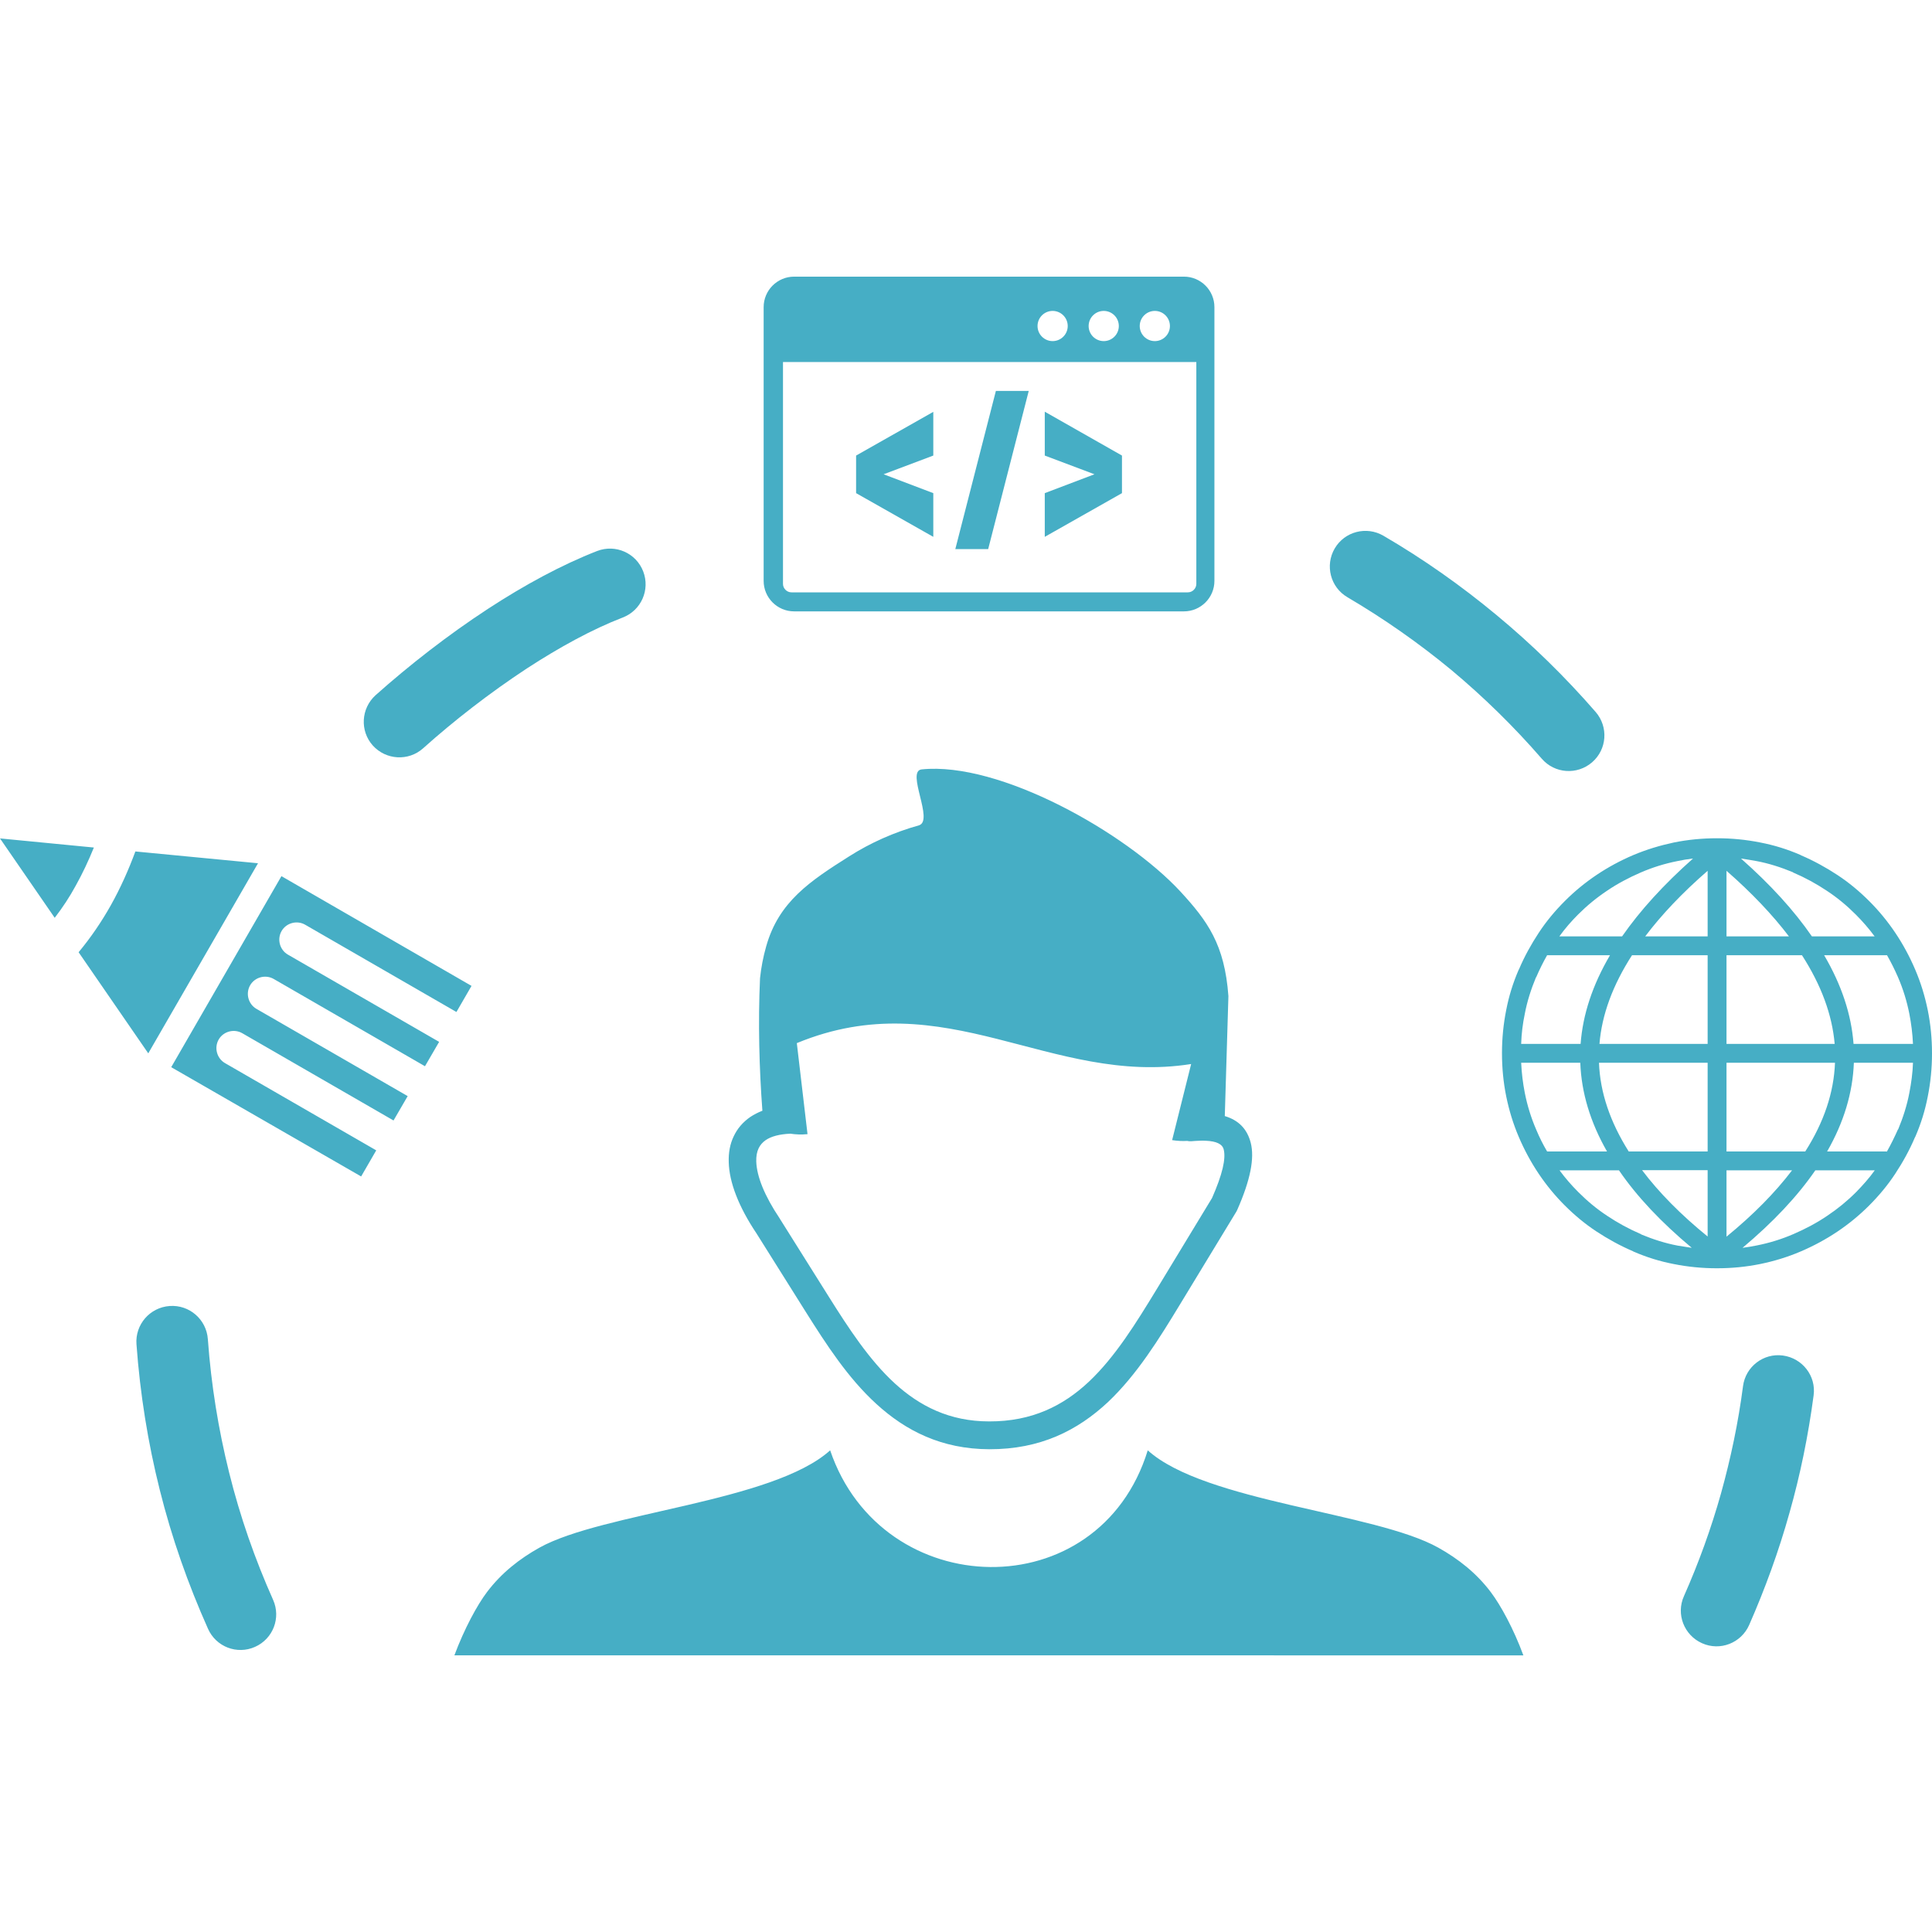<?xml version="1.0" encoding="utf-8"?><svg version="1.1" id="Layer_1" xmlns="http://www.w3.org/2000/svg" xmlns:xlink="http://www.w3.org/1999/xlink" width="164" height="164" x="0px" y="0px" viewBox="0 0 122.88 87.69" style="enable-background:new 0 0 122.88 87.69" xml:space="preserve">
  <style type="text/css">
    .st0 {
      fill-rule: evenodd;
      clip-rule: evenodd;
    }
  </style>
  <g>
    <path class="st0" fill="#46aec5" d="M52.8,74.65c3.3,9.72,17.1,10.07,20.2,0c3.65,3.29,14.46,3.94,18.48,6.19c1.27,0.71,2.42,1.61,3.34,2.83 c0.62,0.82,1.45,2.33,2.07,4.02H28.9c0.63-1.69,1.45-3.2,2.07-4.02c0.92-1.22,2.07-2.12,3.34-2.83 C38.34,78.6,49.15,77.94,52.8,74.65L52.8,74.65L52.8,74.65z M50.51,0h24.79c1.07,0,1.94,0.87,1.94,1.94v17.41 c0,1.07-0.87,1.94-1.94,1.94H50.51c-1.07,0-1.94-0.87-1.94-1.94V1.94C48.57,0.87,49.44,0,50.51,0L50.51,0z M76.09,5.43H49.8v14.11 c0,0.15,0.06,0.28,0.16,0.38c0.1,0.1,0.23,0.16,0.38,0.16h25.21c0.15,0,0.28-0.06,0.38-0.16c0.1-0.1,0.16-0.23,0.16-0.38 L76.09,5.43L76.09,5.43L76.09,5.43z M73.45,2.18c0.53,0,0.96,0.43,0.96,0.96c0,0.53-0.43,0.96-0.96,0.96 c-0.53,0-0.96-0.43-0.96-0.96C72.49,2.61,72.92,2.18,73.45,2.18L73.45,2.18z M66.95,2.18c0.53,0,0.96,0.43,0.96,0.96 c0,0.53-0.43,0.96-0.96,0.96c-0.53,0-0.96-0.43-0.96-0.96C65.99,2.61,66.42,2.18,66.95,2.18L66.95,2.18z M70.2,2.18 c0.53,0,0.96,0.43,0.96,0.96c0,0.53-0.43,0.96-0.96,0.96c-0.53,0-0.96-0.43-0.96-0.96C69.24,2.61,69.67,2.18,70.2,2.18L70.2,2.18z M59.36,11.38l-3.16,1.19l3.16,1.2v2.78l-4.91-2.78v-2.39l4.91-2.78V11.38L59.36,11.38z M71.36,11.38v2.39l-4.91,2.78v-2.78 l3.16-1.2l-3.16-1.19V8.59L71.36,11.38L71.36,11.38z M62.85,17.33h-2.09l2.58-10.06h2.09L62.85,17.33L62.85,17.33z M119.89,55.64 c0.04,0,0.08,0,0.12,0.01c0.25-0.44,0.48-0.91,0.7-1.4c0.01-0.01,0.01-0.02,0.02-0.02c0.31-0.75,0.56-1.52,0.71-2.32 c0.12-0.62,0.21-1.26,0.23-1.91h-3.76c-0.07,1.91-0.64,3.79-1.7,5.64L119.89,55.64L119.89,55.64L119.89,55.64z M119.24,56.84h-3.78 c-1.15,1.67-2.7,3.31-4.63,4.93c0.3-0.04,0.61-0.09,0.9-0.15c0.81-0.16,1.59-0.4,2.35-0.73c0.76-0.33,1.48-0.71,2.14-1.16 c0.66-0.44,1.27-0.94,1.84-1.51C118.48,57.79,118.89,57.33,119.24,56.84L119.24,56.84L119.24,56.84z M107.6,61.77 c-1.94-1.62-3.49-3.26-4.63-4.93h-3.78c0.36,0.49,0.76,0.95,1.2,1.39c0.57,0.57,1.17,1.07,1.84,1.51c0.66,0.44,1.37,0.83,2.14,1.16 c0.01,0.01,0.02,0.01,0.02,0.02c0.75,0.31,1.52,0.56,2.32,0.71C107,61.68,107.3,61.72,107.6,61.77L107.6,61.77L107.6,61.77z M98.4,55.64h3.81c-1.06-1.85-1.63-3.74-1.7-5.64h-3.76c0.03,0.66,0.11,1.29,0.23,1.91c0.16,0.81,0.4,1.59,0.73,2.35 C97.91,54.74,98.14,55.2,98.4,55.64L98.4,55.64z M96.75,48.8h3.78c0.14-1.87,0.76-3.75,1.87-5.64h-4c-0.25,0.44-0.48,0.9-0.69,1.39 c-0.01,0.01-0.01,0.02-0.02,0.02c-0.31,0.75-0.56,1.52-0.71,2.32C96.85,47.51,96.77,48.14,96.75,48.8L96.75,48.8z M99.18,41.96 h3.99c1.14-1.64,2.64-3.29,4.51-4.95c-0.34,0.04-0.66,0.09-0.98,0.16c-0.81,0.16-1.59,0.4-2.35,0.73 c-0.76,0.33-1.48,0.71-2.14,1.16c-0.66,0.44-1.27,0.94-1.84,1.51C99.94,41,99.54,41.46,99.18,41.96L99.18,41.96L99.18,41.96z M110.73,37.01c1.88,1.66,3.38,3.31,4.51,4.95h3.99c-0.36-0.49-0.76-0.95-1.2-1.39c-0.57-0.57-1.17-1.07-1.84-1.51 c-0.66-0.44-1.37-0.83-2.14-1.16c-0.01-0.01-0.02-0.01-0.02-0.02c-0.75-0.31-1.52-0.56-2.32-0.71 C111.39,37.11,111.06,37.06,110.73,37.01L110.73,37.01L110.73,37.01z M120.02,43.16h-4c1.11,1.89,1.73,3.77,1.87,5.64h3.78 c-0.03-0.66-0.11-1.29-0.23-1.91c-0.16-0.81-0.4-1.59-0.73-2.35C120.5,44.06,120.27,43.6,120.02,43.16L120.02,43.16L120.02,43.16z M106.46,35.99c0.89-0.18,1.8-0.27,2.75-0.27c0.94,0,1.85,0.09,2.75,0.27c0.88,0.17,1.72,0.43,2.55,0.79 c0.01,0,0.02,0.01,0.03,0.02c0.82,0.35,1.6,0.78,2.33,1.26c0.73,0.48,1.4,1.04,2.02,1.66c0.62,0.62,1.17,1.29,1.66,2.02 c0.49,0.73,0.91,1.51,1.26,2.33c0.36,0.84,0.62,1.7,0.8,2.58c0.18,0.89,0.27,1.8,0.27,2.75c0,0.94-0.09,1.85-0.27,2.75 c-0.17,0.88-0.43,1.72-0.79,2.55c0,0.01-0.01,0.02-0.02,0.03c-0.35,0.83-0.78,1.6-1.26,2.33c-0.48,0.73-1.04,1.4-1.66,2.02 c-0.62,0.62-1.29,1.17-2.02,1.66c-0.73,0.49-1.51,0.91-2.33,1.26c-0.84,0.36-1.7,0.62-2.58,0.8c-0.89,0.18-1.8,0.27-2.75,0.27 c-0.94,0-1.85-0.09-2.75-0.27c-0.88-0.17-1.72-0.43-2.55-0.79c-0.01,0-0.02-0.01-0.03-0.02c-0.82-0.35-1.6-0.78-2.33-1.26 c-0.73-0.48-1.4-1.04-2.02-1.66c-0.62-0.62-1.17-1.29-1.66-2.02c-0.49-0.73-0.91-1.51-1.26-2.33c-0.36-0.84-0.62-1.7-0.8-2.58 c-0.18-0.89-0.27-1.8-0.27-2.75c0-0.94,0.09-1.85,0.27-2.75c0.17-0.88,0.43-1.72,0.79-2.55c0-0.01,0.01-0.02,0.02-0.03 c0.35-0.83,0.78-1.6,1.26-2.33c0.48-0.73,1.04-1.4,1.66-2.02c0.62-0.62,1.29-1.17,2.02-1.66c0.73-0.49,1.51-0.91,2.33-1.26 C104.71,36.44,105.57,36.18,106.46,35.99L106.46,35.99z M109.81,37.79v4.17h3.97C112.73,40.58,111.41,39.19,109.81,37.79 L109.81,37.79z M109.81,43.16v5.64h6.88c-0.16-1.85-0.85-3.73-2.08-5.64H109.81L109.81,43.16z M109.81,50v5.64h5.01 c1.19-1.87,1.82-3.75,1.89-5.64H109.81L109.81,50z M109.81,56.84v4.22c1.7-1.39,3.09-2.8,4.17-4.22H109.81L109.81,56.84z M108.61,61.05v-4.22h-4.17C105.51,58.25,106.9,59.66,108.61,61.05L108.61,61.05z M108.61,55.64V50h-6.91 c0.07,1.89,0.71,3.77,1.89,5.64H108.61L108.61,55.64z M108.61,48.8v-5.64h-4.81c-1.23,1.91-1.92,3.79-2.07,5.64H108.61L108.61,48.8 z M108.61,41.96v-4.17c-1.61,1.4-2.93,2.79-3.97,4.17H108.61L108.61,41.96z M9.43,49.4l-4.43-6.43c0.78-0.94,1.46-1.94,2.05-2.99 c0.61-1.09,1.12-2.23,1.56-3.42l7.8,0.75L9.43,49.4L9.43,49.4L9.43,49.4z M10.89,50.28l7.01-12.15l12.09,6.98l-0.96,1.66 l-9.62-5.55c-0.52-0.3-1.2-0.12-1.5,0.4c-0.3,0.52-0.12,1.2,0.4,1.5l9.62,5.55l-0.9,1.55l-9.62-5.55c-0.52-0.3-1.2-0.12-1.5,0.4 c-0.3,0.52-0.12,1.2,0.4,1.5l9.62,5.55l-0.9,1.55l-9.62-5.55c-0.52-0.3-1.2-0.12-1.5,0.4c-0.3,0.52-0.12,1.2,0.4,1.5l9.62,5.55 l-0.96,1.66L10.89,50.28L10.89,50.28L10.89,50.28z M3.48,40.78L0,35.73l5.97,0.58c-0.34,0.84-0.72,1.65-1.15,2.42 C4.43,39.45,3.98,40.13,3.48,40.78L3.48,40.78L3.48,40.78z M17.37,84.16c0.51,1.14,0,2.48-1.15,2.99c-1.14,0.51-2.48,0-2.99-1.15 c-1.27-2.84-2.31-5.79-3.07-8.84c-0.75-2.99-1.25-6.09-1.48-9.26c-0.09-1.25,0.85-2.34,2.11-2.43c1.25-0.09,2.34,0.85,2.43,2.11 c0.21,2.9,0.67,5.73,1.35,8.47C15.27,78.88,16.22,81.58,17.37,84.16L17.37,84.16z M26.91,30c-0.93,0.83-2.36,0.75-3.2-0.18 c-0.83-0.93-0.75-2.36,0.18-3.2c2.12-1.89,4.6-3.83,7.16-5.5c2.3-1.5,4.67-2.79,6.93-3.67c1.17-0.45,2.48,0.13,2.93,1.3 c0.45,1.17-0.13,2.48-1.3,2.93c-1.95,0.75-4.04,1.9-6.1,3.24C31.15,26.47,28.85,28.26,26.91,30L26.91,30z M85.7,20.39 c-1.08-0.63-1.44-2.02-0.81-3.1c0.63-1.08,2.02-1.44,3.1-0.81c2.54,1.48,4.95,3.18,7.2,5.05c2.27,1.88,4.38,3.95,6.3,6.16 c0.82,0.95,0.72,2.38-0.23,3.2c-0.95,0.82-2.38,0.72-3.2-0.23c-1.77-2.04-3.7-3.93-5.76-5.65C90.24,23.31,88.03,21.76,85.7,20.39 L85.7,20.39z M110.86,70.57c0.16-1.24,1.3-2.12,2.54-1.95s2.12,1.3,1.95,2.54c-0.34,2.56-0.85,5.05-1.53,7.45 c-0.69,2.47-1.56,4.85-2.57,7.15c-0.51,1.15-1.85,1.67-2.99,1.16c-1.15-0.51-1.67-1.85-1.16-2.99c0.94-2.12,1.73-4.3,2.36-6.54 C110.08,75.16,110.56,72.88,110.86,70.57L110.86,70.57z M50.27,54.51c-0.69,0.03-1.22,0.17-1.57,0.41 c-0.2,0.14-0.35,0.31-0.45,0.52c-0.11,0.23-0.16,0.51-0.15,0.84c0.03,0.95,0.53,2.19,1.49,3.62l0.01,0.02l0,0l3.12,4.97 c1.25,1.99,2.57,4.02,4.2,5.51c1.57,1.43,3.47,2.41,5.99,2.41c2.73,0.01,4.72-1,6.34-2.52c1.68-1.58,3.01-3.74,4.32-5.89l3.52-5.8 c0.66-1.5,0.89-2.5,0.74-3.09c-0.09-0.35-0.48-0.52-1.13-0.55c-0.14-0.01-0.28-0.01-0.43,0c-0.16,0-0.32,0.02-0.49,0.03 c-0.09,0.01-0.18,0-0.27-0.02c-0.31,0.02-0.64,0-0.96-0.05l1.21-4.84c-8.94,1.41-15.63-5.23-25.08-1.33l0.68,5.79 C50.96,54.58,50.6,54.56,50.27,54.51L50.27,54.51L50.27,54.51z M77.9,53.39c0.87,0.26,1.42,0.81,1.65,1.7 c0.25,0.98-0.02,2.37-0.86,4.27l0,0c-0.02,0.03-0.03,0.07-0.05,0.1l-3.56,5.86c-1.37,2.26-2.77,4.52-4.62,6.27 c-1.93,1.8-4.3,3-7.54,2.99c-3.03-0.01-5.31-1.17-7.18-2.88c-1.81-1.65-3.19-3.79-4.5-5.87l-3.12-4.97 c-1.14-1.7-1.74-3.26-1.77-4.54c-0.02-0.6,0.08-1.15,0.31-1.63c0.23-0.5,0.59-0.92,1.07-1.25c0.23-0.15,0.48-0.28,0.76-0.39 c-0.2-2.69-0.28-5.59-0.15-8.43c0.07-0.67,0.2-1.35,0.39-2.02c0.8-2.85,2.8-4.16,5.28-5.73c1.37-0.87,2.86-1.53,4.43-1.97 c0.99-0.28-0.84-3.45,0.18-3.56c4.96-0.51,12.98,4.02,16.45,7.76c1.73,1.88,2.82,3.37,3.06,6.66L77.9,53.39L77.9,53.39L77.9,53.39z" />
  </g>
</svg>